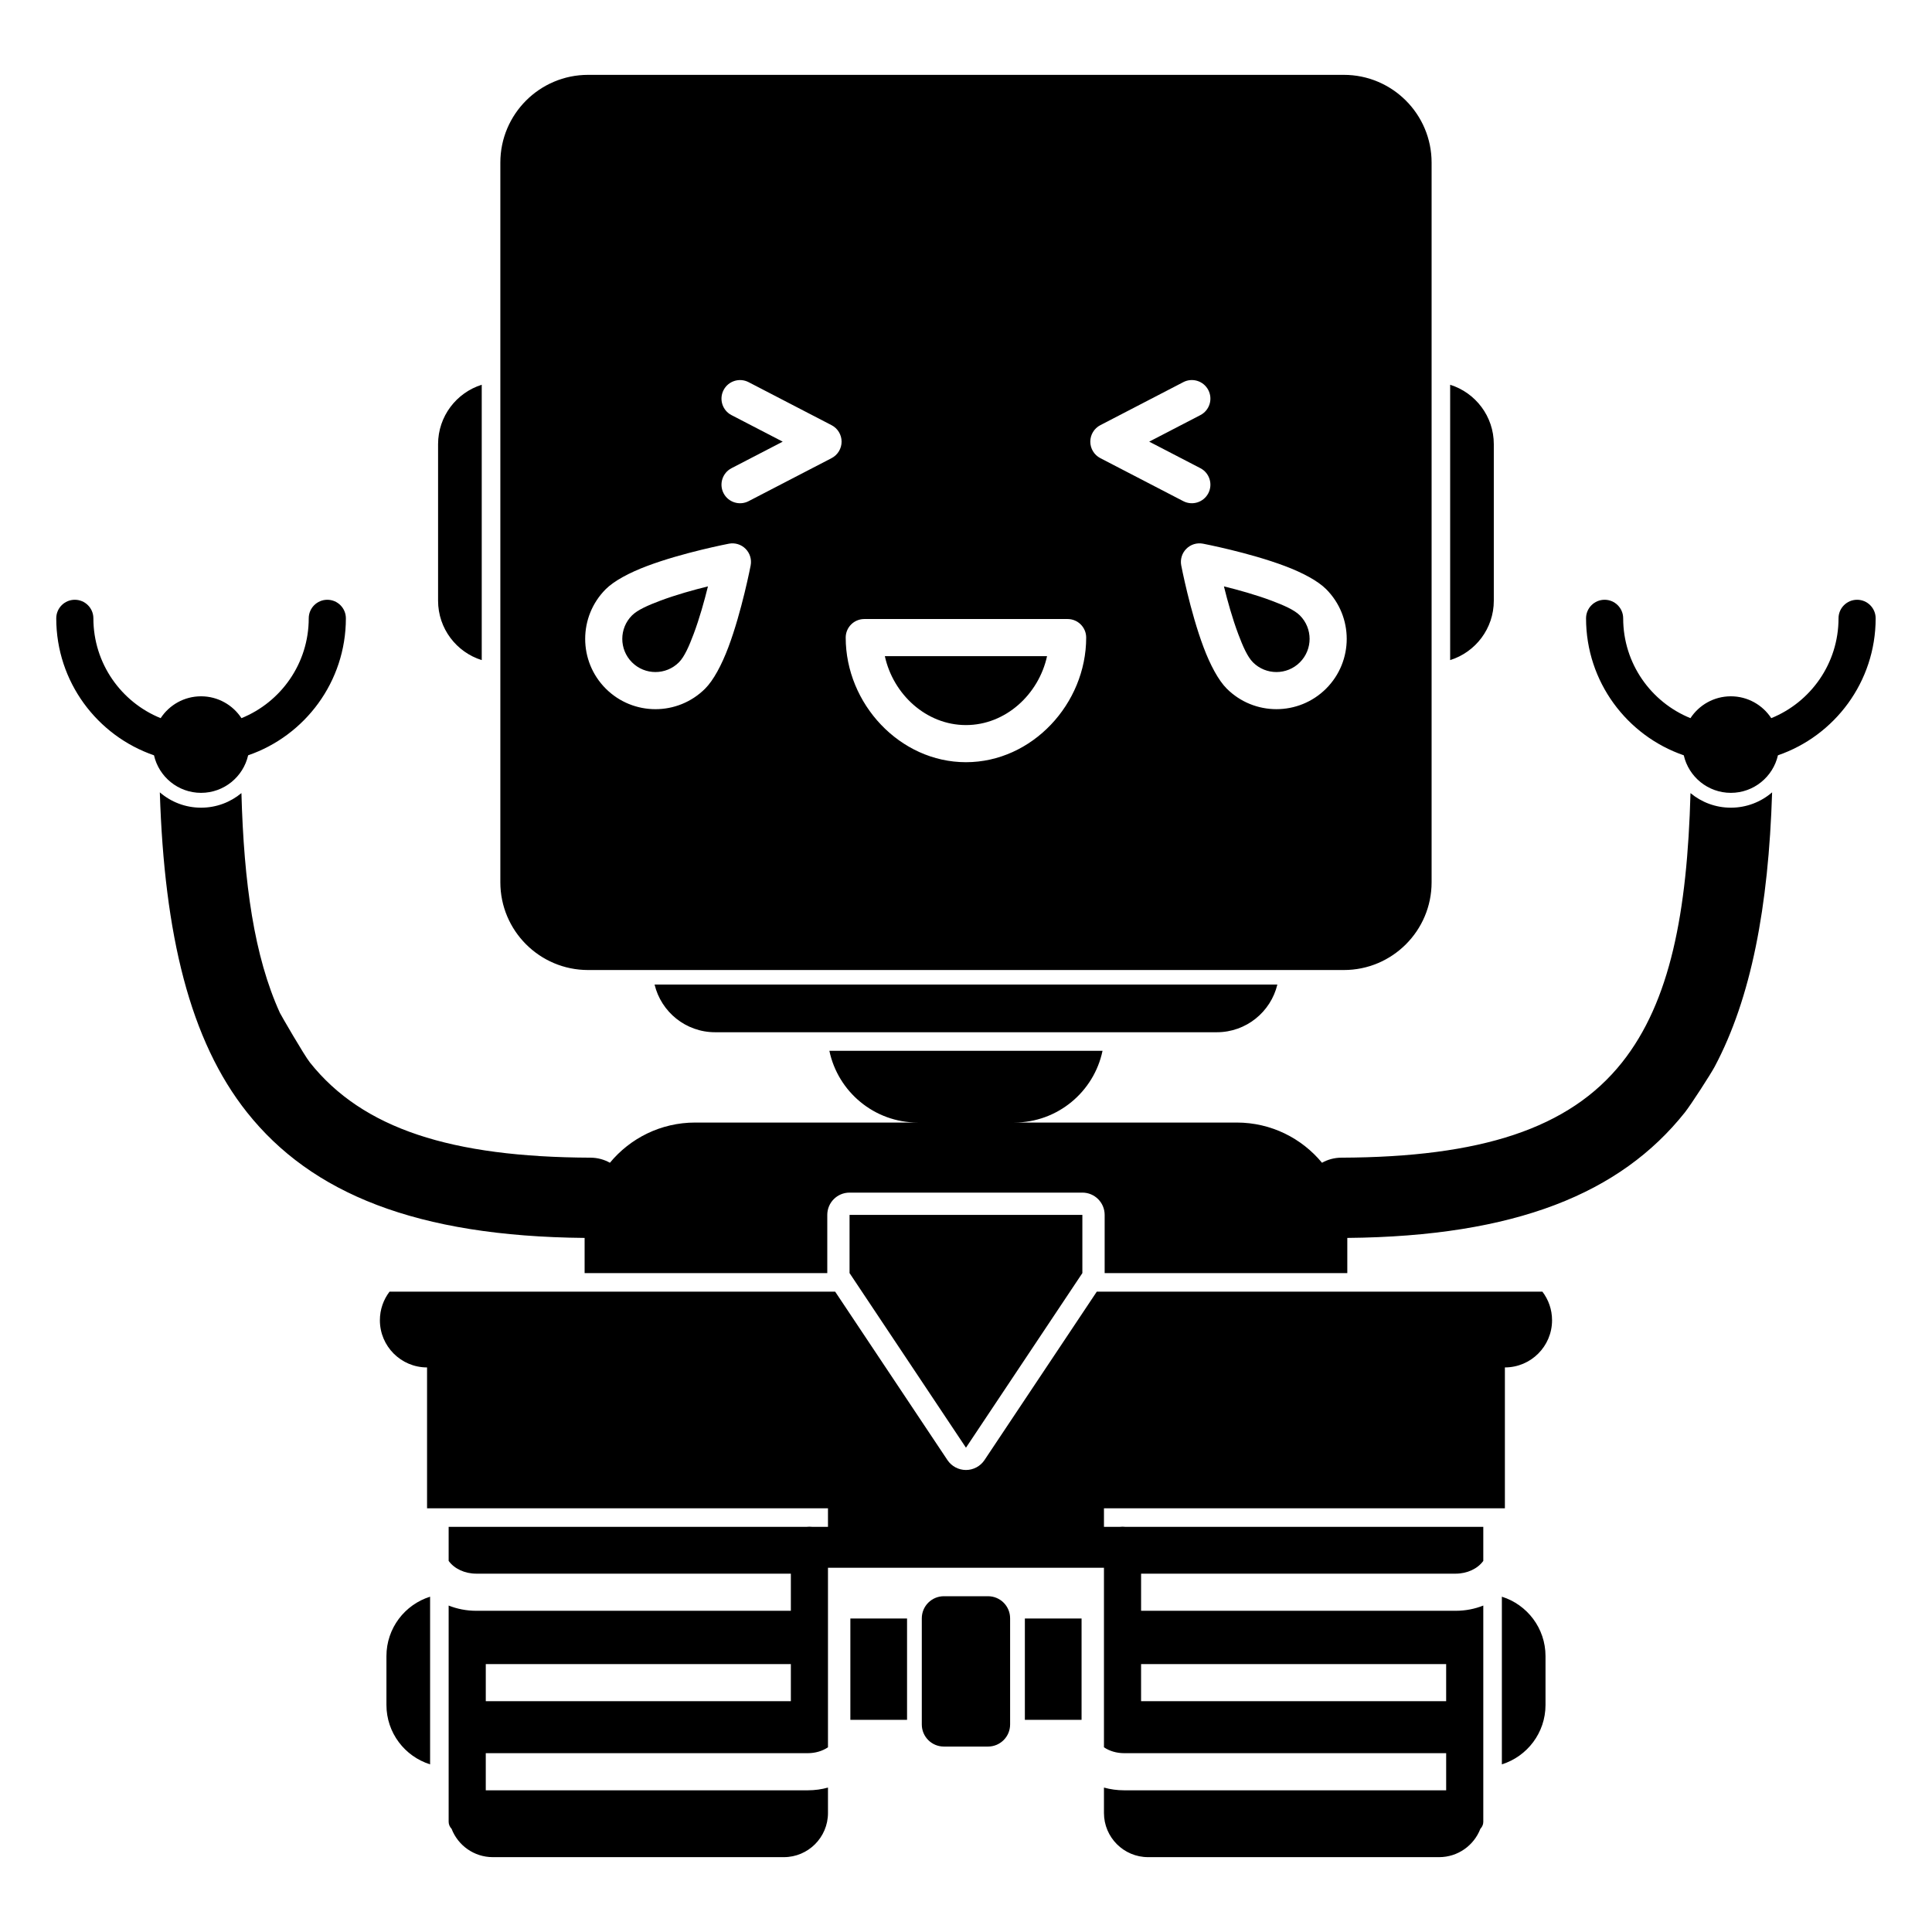 <?xml version="1.0" encoding="UTF-8"?>
<!-- Uploaded to: ICON Repo, www.svgrepo.com, Generator: ICON Repo Mixer Tools -->
<svg fill="#000000" width="800px" height="800px" version="1.1" viewBox="144 144 512 512" xmlns="http://www.w3.org/2000/svg">
 <path d="m434.66 486.3h118.09c1.605 2.102 2.562 4.731 2.562 7.582 0 6.898-5.602 12.5-12.5 12.5v37.328h-106.25v4.922h4.129c0.258-0.031 0.52-0.047 0.789-0.047s0.535 0.016 0.793 0.047h94.816v9.02c-1.477 2.07-4.266 3.383-7.305 3.383h-83.383v9.84h83.383c2.613 0 5.078-0.5 7.305-1.387v57.316c0 0.168-0.016 0.34-0.051 0.504-0.109 0.512-0.375 0.973-0.727 1.355l-0.004 0.008c-1.695 4.383-5.945 7.492-10.922 7.492h-77.121c-6.461 0-11.703-5.246-11.703-11.703v-6.734c1.688 0.469 3.481 0.723 5.348 0.723h85.34v-9.84h-85.34c-2.008 0-3.875-0.566-5.348-1.555v-47.578h-73.137v47.578c-1.473 0.988-3.336 1.555-5.344 1.555h-85.344v9.84h85.344c1.863 0 3.656-0.254 5.344-0.723v6.734c0 6.457-5.242 11.703-11.699 11.703h-77.125c-4.973 0-9.227-3.109-10.918-7.492-0.496-0.539-0.785-1.18-0.785-1.867v-57.316c2.227 0.887 4.695 1.387 7.305 1.387h83.383v-9.84h-83.383c-3.039 0-5.824-1.312-7.305-3.383v-9.02h94.816c0.258-0.031 0.523-0.047 0.793-0.047s0.535 0.016 0.793 0.047h4.125v-4.922h-106.25v-37.328c-6.898 0-12.5-5.602-12.5-12.5 0-2.852 0.957-5.481 2.562-7.582h118.09l29.754 44.633c1.094 1.641 2.938 2.629 4.914 2.629 1.973 0 3.816-0.988 4.91-2.629zm-176.68 80.84c-6.703 2.094-11.57 8.355-11.57 15.738v12.953c0 7.387 4.867 13.645 11.57 15.742zm284.03 0c6.699 2.094 11.566 8.355 11.566 15.738v12.953c0 7.387-4.867 13.645-11.566 15.742zm-130.32 5.727c0-3.231-2.621-5.852-5.852-5.852h-11.699c-3.231 0-5.852 2.621-5.852 5.852v28.137c0 3.231 2.621 5.852 5.852 5.852h11.699c3.231 0 5.852-2.621 5.852-5.852zm18.938 26.914h-15.027v-26.859h15.027zm-46.25 0h-15.023v-26.859h15.023zm-111.64-14.785v9.84h80.848v-9.84zm173.66 0v9.84h80.848v-9.84zm-15.559-119.04h-61.699v15.426l30.852 46.273 30.848-46.273zm63.539-13.773-0.016-0.051c1.516-0.844 3.262-1.328 5.121-1.336 36.82-0.141 60.367-7.621 74.371-25.234 12.801-16.109 17.277-39.773 18.145-71.383 2.902 2.414 6.633 3.867 10.695 3.867 4.172 0 8-1.531 10.934-4.066-0.957 30.398-5.551 54.508-15.223 72.703-1.055 1.98-6.289 10.094-7.894 12.117-17.082 21.484-44.926 32.848-89.461 33.262v9.32h-64.305v-15.426c0-3.262-2.644-5.902-5.906-5.902h-61.699c-3.262 0-5.902 2.641-5.902 5.902v15.426h-64.309v-9.32c-44.535-0.414-72.379-11.777-89.457-33.262-15.156-19.062-21.93-47.098-23.117-84.82 2.934 2.535 6.754 4.066 10.93 4.066 4.066 0 7.793-1.453 10.695-3.867 0.656 23.902 3.375 43.262 10.199 58.25 0.211 0.469 6.422 11.211 7.945 13.133 14.004 17.613 37.551 25.094 74.375 25.234 1.855 0.008 3.602 0.492 5.117 1.336l-0.016 0.051c5.375-6.527 13.52-10.695 22.625-10.695h59c-11.527 0-21.16-8.16-23.43-19.012h72.387c-2.269 10.852-11.902 19.012-23.426 19.012h58.996c9.09 0 17.219 4.152 22.594 10.656zm-11.867-47.262h-165.04c1.738 7.242 8.262 12.633 16.035 12.633h132.97c7.773 0 14.297-5.391 16.035-12.633zm40.879-27.109v-190.72c0-12.832-10.418-23.254-23.254-23.254h-200.29c-12.832 0-23.25 10.422-23.25 23.254v190.72c0 12.836 10.418 23.254 23.25 23.254h200.29c12.836 0 23.254-10.418 23.254-23.254zm-315.4-43.492c-2.285-3.488-6.231-5.793-10.707-5.793-4.477 0-8.422 2.305-10.707 5.793-10.449-4.238-17.828-14.492-17.828-26.457 0-2.715-2.203-4.918-4.922-4.918-2.715 0-4.918 2.203-4.918 4.918 0 16.816 10.836 31.117 25.902 36.301 1.293 5.691 6.391 9.949 12.473 9.949 6.086 0 11.18-4.258 12.477-9.949 15.062-5.184 25.902-19.484 25.902-36.301 0-2.715-2.207-4.918-4.922-4.918s-4.922 2.203-4.922 4.918c0 11.965-7.375 22.219-17.828 26.457zm405.41 0c10.449-4.238 17.828-14.492 17.828-26.457 0-2.715 2.207-4.918 4.922-4.918s4.918 2.203 4.918 4.918c0 16.816-10.832 31.117-25.898 36.301-1.297 5.691-6.394 9.949-12.477 9.949s-11.18-4.258-12.477-9.949c-15.062-5.184-25.898-19.484-25.898-36.301 0-2.715 2.203-4.918 4.918-4.918s4.922 2.203 4.922 4.918c0 11.965 7.379 22.219 17.828 26.457 2.285-3.488 6.231-5.793 10.707-5.793s8.422 2.305 10.707 5.793zm-245.28-21.352c0 17.531 14.336 33.023 31.867 33.023 17.527 0 31.863-15.492 31.863-33.023 0-2.715-2.203-4.918-4.918-4.918h-53.891c-2.719 0-4.922 2.203-4.922 4.918zm53.359 4.922h-42.984c2.195 10.09 10.949 18.262 21.492 18.262s19.293-8.172 21.492-18.262zm-78.547-24.051c0.309-1.602-0.199-3.25-1.352-4.402-1.152-1.156-2.801-1.66-4.402-1.355 0 0-12.203 2.34-21.707 5.922-4.695 1.766-8.742 3.934-10.941 6.133-7.269 7.273-7.269 19.078 0 26.352 7.269 7.269 19.078 7.269 26.348 0 2.199-2.199 4.367-6.25 6.137-10.945 3.578-9.504 5.918-21.703 5.918-21.703zm119.86-5.758c-1.598-0.305-3.25 0.199-4.402 1.355-1.152 1.152-1.66 2.801-1.352 4.402 0 0 2.34 12.199 5.922 21.703 1.766 4.695 3.934 8.746 6.133 10.945 7.269 7.269 19.078 7.269 26.348 0 7.273-7.273 7.273-19.078 0-26.352-2.195-2.199-6.246-4.367-10.941-6.133-9.504-3.582-21.707-5.922-21.707-5.922zm5.562 11.316c3.816 0.941 8.523 2.246 12.676 3.812 3.144 1.184 5.981 2.41 7.453 3.887 3.434 3.43 3.434 9 0 12.43-3.43 3.43-9 3.43-12.434 0-1.473-1.473-2.699-4.309-3.883-7.453-1.566-4.152-2.871-8.859-3.812-12.676zm-136.74 0c-0.941 3.816-2.246 8.523-3.812 12.676-1.184 3.144-2.41 5.981-3.883 7.453-3.434 3.43-9.004 3.43-12.434 0-3.43-3.43-3.43-9 0-12.43 1.473-1.477 4.309-2.703 7.453-3.887 4.152-1.566 8.863-2.871 12.676-3.812zm-59.949-53.43c-6.699 2.098-11.57 8.355-11.57 15.742v41.488c0 7.387 4.871 13.645 11.57 15.738zm256.64 0c6.703 2.098 11.57 8.355 11.57 15.742v41.488c0 7.387-4.867 13.645-11.57 15.738zm-70.719-0.691-21.988 11.402c-1.633 0.844-2.656 2.527-2.656 4.367 0 1.836 1.023 3.519 2.656 4.367l21.988 11.402c2.414 1.25 5.383 0.309 6.633-2.102 1.25-2.41 0.309-5.383-2.102-6.633l-13.566-7.035 13.566-7.035c2.41-1.25 3.352-4.223 2.102-6.633s-4.219-3.356-6.633-2.102zm-119.73 8.734 13.57 7.035-13.57 7.035c-2.41 1.25-3.352 4.223-2.102 6.633 1.25 2.41 4.223 3.352 6.633 2.102l21.992-11.402c1.629-0.848 2.652-2.531 2.652-4.367 0-1.84-1.023-3.523-2.652-4.367l-21.992-11.402c-2.41-1.254-5.383-0.309-6.633 2.102s-0.309 5.383 2.102 6.633z" fill-rule="evenodd"/>
</svg>